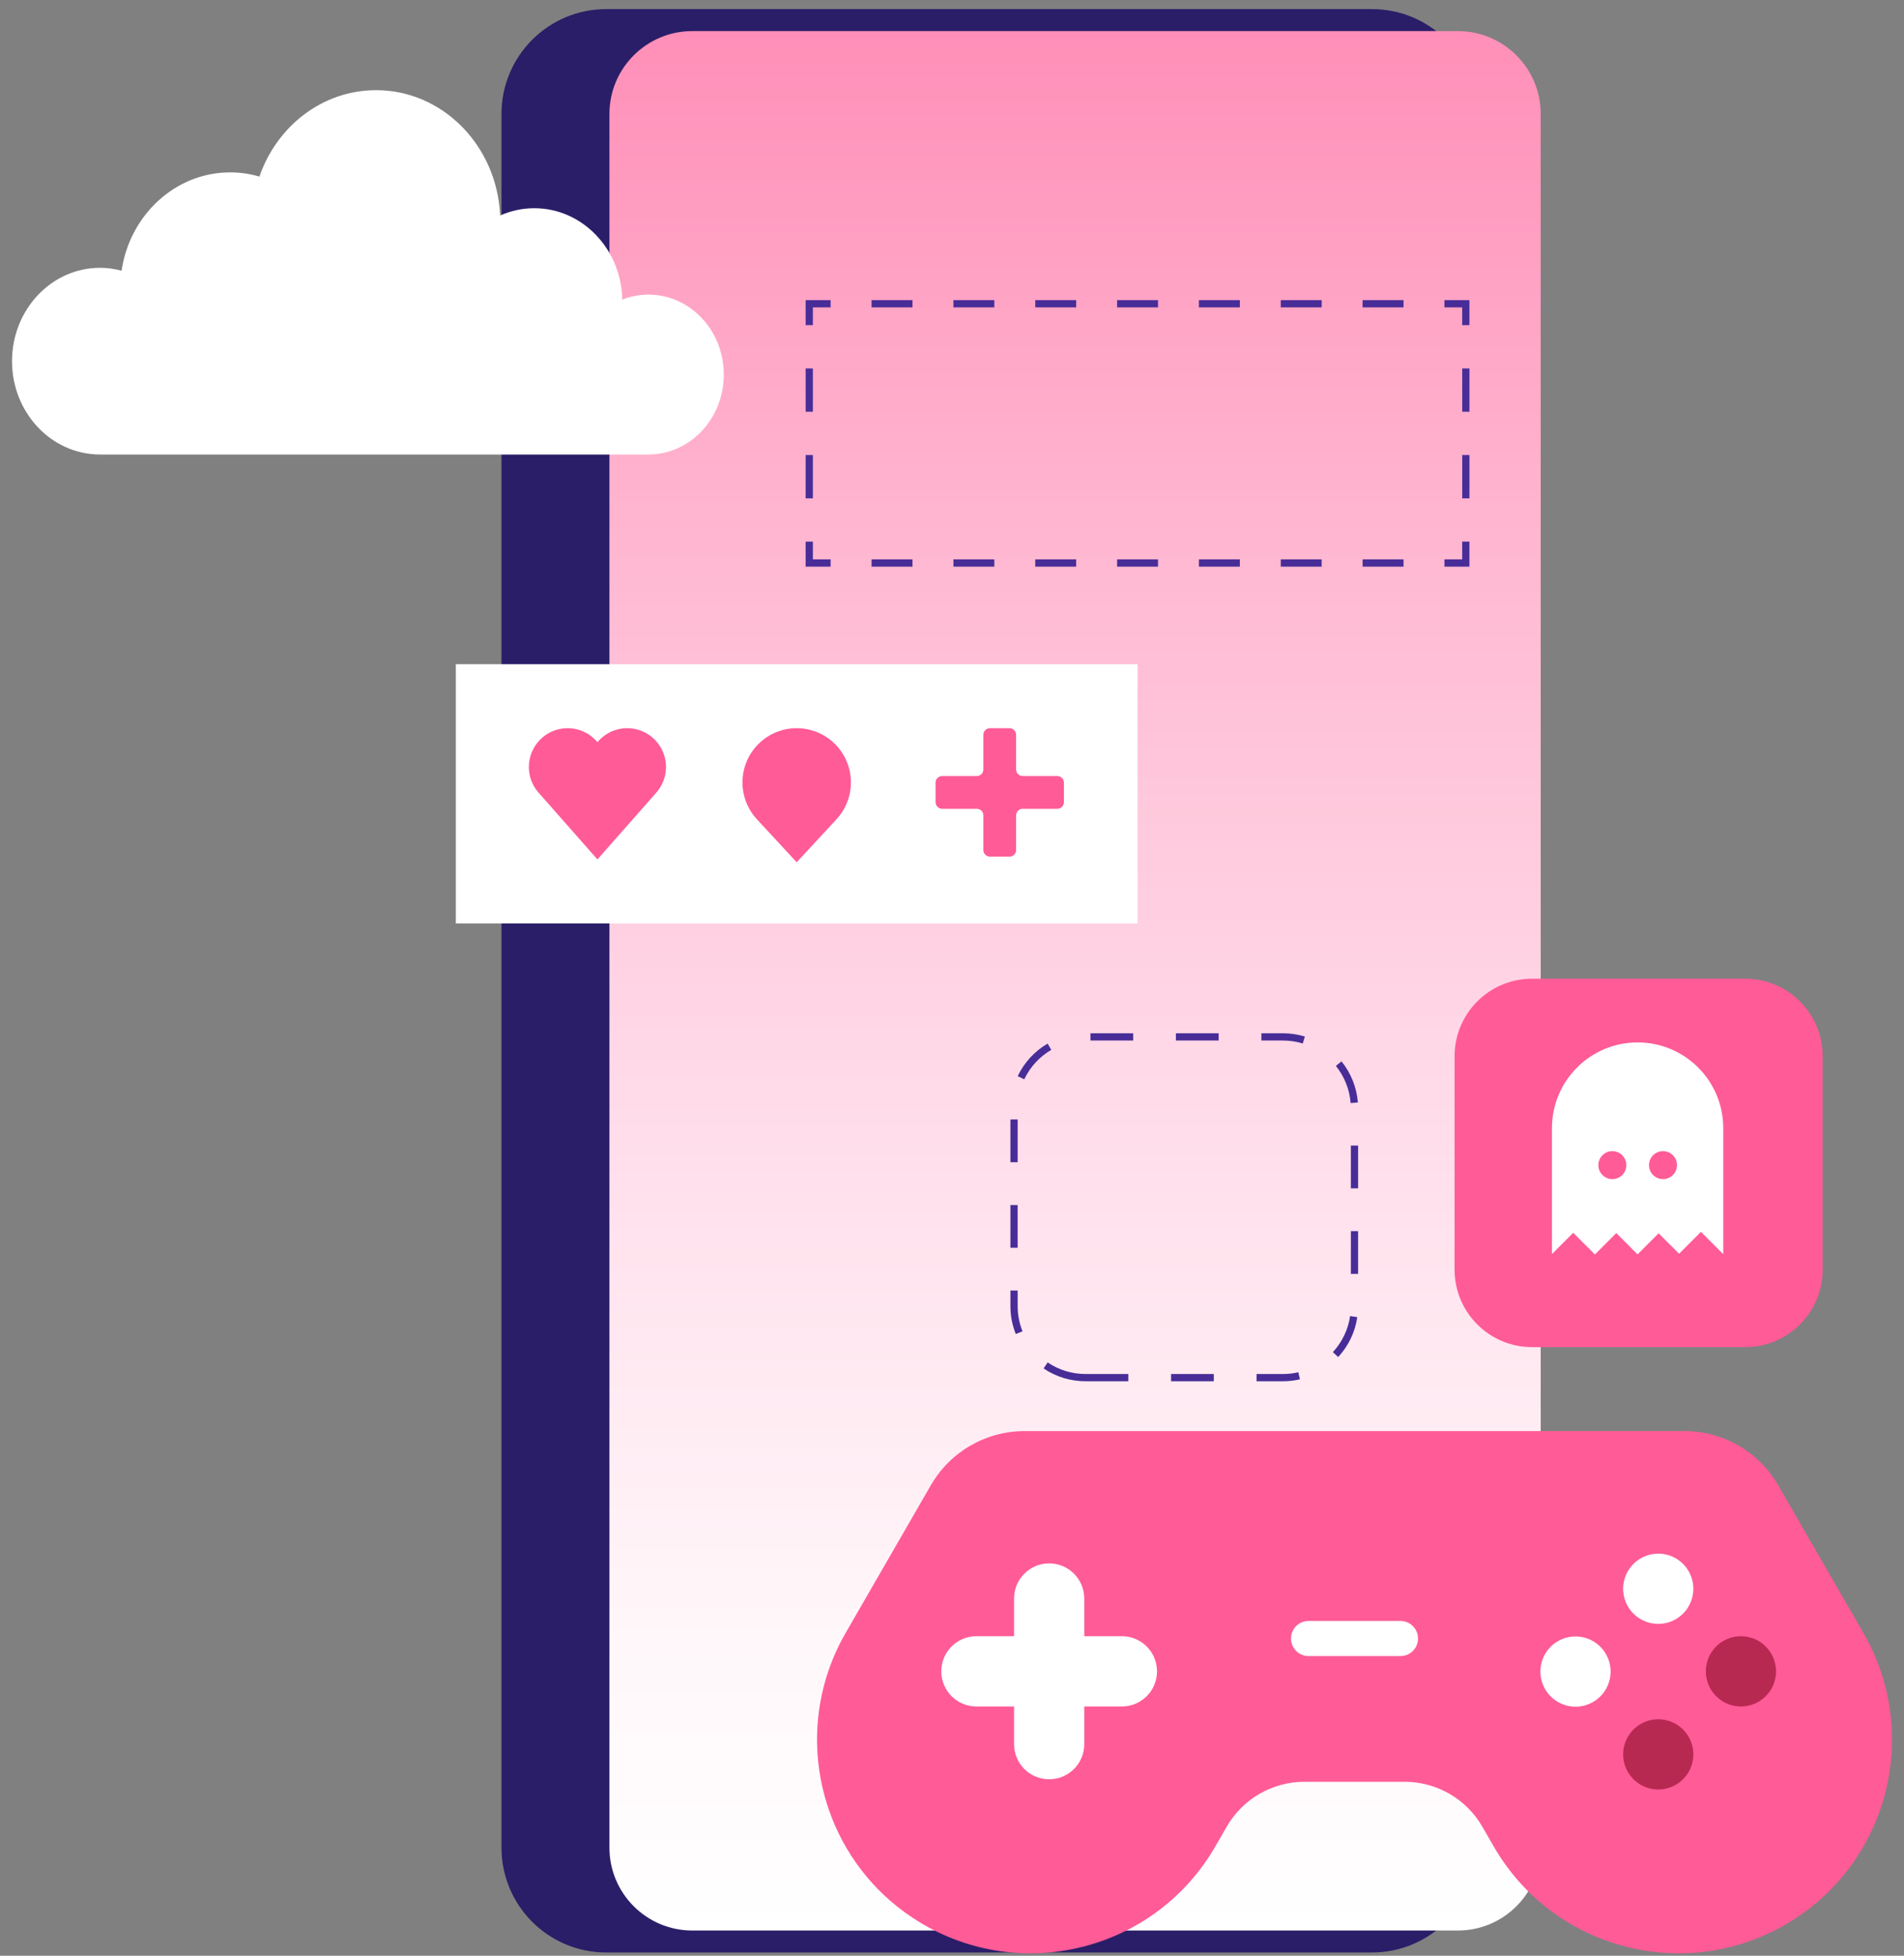 <svg width="150" height="154" viewBox="0 0 150 154" fill="none" xmlns="http://www.w3.org/2000/svg">
<rect x="0" y="0" width="150" height="154" fill="#808080" stroke="none"/>
<path d="M116.339 8.969V145.493C116.339 150.05 112.646 153.744 108.09 153.744H47.758C43.201 153.744 39.508 150.05 39.508 145.492V8.969C39.508 4.411 43.201 0.717 47.758 0.717H108.09C112.646 0.717 116.339 4.412 116.339 8.969Z" fill="#2A1E68"/>
<path d="M54.53 2.45L114.861 2.45C118.455 2.45 121.379 5.375 121.379 8.97V145.493C121.379 149.088 118.455 152.013 114.861 152.013L54.53 152.012C50.936 152.012 48.012 149.088 48.012 145.493V8.969C48.012 5.374 50.936 2.45 54.53 2.45Z" fill="url(#paint0_linear_8014_3640)"/>
<path d="M149.056 136.972C149.056 142.785 146.04 148.439 140.646 151.553C132.605 156.197 122.323 153.441 117.68 145.397L116.779 143.836C115.516 141.649 113.184 140.302 110.659 140.302H102.764C100.239 140.302 97.906 141.649 96.643 143.836L95.742 145.397C91.1 153.441 80.817 156.197 72.776 151.553H72.775C72.666 151.49 72.557 151.425 72.45 151.36C65.971 147.426 63.07 139.767 64.913 132.734C65.284 131.311 65.851 129.915 66.622 128.579L73.333 116.952C74.857 114.312 77.671 112.687 80.718 112.687H132.704C135.751 112.687 138.566 114.312 140.089 116.952L146.8 128.579C148.329 131.228 149.056 134.12 149.056 136.972Z" fill="#FF5B97"/>
<path d="M133.331 125.739C133.682 124.252 132.762 122.762 131.275 122.411C129.789 122.06 128.299 122.981 127.948 124.468C127.597 125.955 128.518 127.445 130.004 127.796C131.491 128.147 132.98 127.226 133.331 125.739Z" fill="white"/>
<path d="M133.331 138.78C133.682 137.293 132.762 135.803 131.275 135.452C129.789 135.1 128.299 136.021 127.948 137.508C127.597 138.995 128.518 140.485 130.004 140.836C131.491 141.188 132.98 140.267 133.331 138.78Z" fill="#B82952"/>
<path d="M126.812 132.259C127.163 130.772 126.242 129.282 124.756 128.931C123.269 128.579 121.78 129.5 121.429 130.987C121.078 132.474 121.998 133.964 123.485 134.315C124.971 134.667 126.461 133.746 126.812 132.259Z" fill="white"/>
<path d="M139.109 133.562C140.189 132.482 140.189 130.73 139.109 129.65C138.029 128.569 136.278 128.569 135.198 129.65C134.118 130.73 134.118 132.482 135.198 133.562C136.278 134.643 138.029 134.643 139.109 133.562Z" fill="#B82952"/>
<path d="M76.922 134.372H88.385C89.913 134.372 91.151 133.133 91.151 131.605C91.151 130.078 89.913 128.839 88.385 128.839H76.922C75.394 128.839 74.156 130.078 74.156 131.605C74.156 133.133 75.394 134.372 76.922 134.372Z" fill="white"/>
<path d="M79.889 125.872V137.339C79.889 138.867 81.127 140.105 82.654 140.105C84.182 140.105 85.42 138.867 85.42 137.339V125.872C85.42 124.344 84.182 123.105 82.654 123.105C81.127 123.105 79.889 124.344 79.889 125.872Z" fill="white"/>
<path d="M110.331 130.404H103.09C102.326 130.404 101.707 129.785 101.707 129.021C101.707 128.257 102.326 127.638 103.09 127.638H110.331C111.095 127.638 111.714 128.257 111.714 129.021C111.714 129.785 111.095 130.404 110.331 130.404Z" fill="white"/>
<path d="M115.764 44.619H113.795V44.047H115.193V42.649H115.764V44.619Z" fill="#482D98"/>
<path d="M110.572 44.619H107.348V44.047H110.572V44.619ZM104.124 44.619H100.901V44.047H104.124V44.619ZM97.677 44.619H94.453V44.047H97.677V44.619ZM91.23 44.619H88.006V44.047H91.23V44.619ZM84.782 44.619H81.559V44.047H84.782V44.619ZM78.335 44.619H75.111V44.047H78.335V44.619ZM71.888 44.619H68.664V44.047H71.888V44.619Z" fill="#482D98"/>
<path d="M65.438 44.619H63.469V42.649H64.04V44.047H65.438V44.619Z" fill="#482D98"/>
<path d="M64.04 39.239H63.469V35.83H64.04V39.239ZM64.04 32.421H63.469V29.011H64.04V32.421Z" fill="#482D98"/>
<path d="M64.04 25.602H63.469V23.632H65.438V24.204H64.04V25.602Z" fill="#482D98"/>
<path d="M110.572 24.204H107.348V23.632H110.572V24.204ZM104.124 24.204H100.901V23.632H104.124V24.204ZM97.677 24.204H94.453V23.632H97.677V24.204ZM91.23 24.204H88.006V23.632H91.23V24.204ZM84.782 24.204H81.559V23.632H84.782V24.204ZM78.335 24.204H75.111V23.632H78.335V24.204ZM71.888 24.204H68.664V23.632H71.888V24.204Z" fill="#482D98"/>
<path d="M115.764 25.602H115.193V24.204H113.795V23.632H115.764V25.602Z" fill="#482D98"/>
<path d="M115.766 39.239H115.195V35.83H115.766V39.239ZM115.766 32.421H115.195V29.011H115.766V32.421Z" fill="#482D98"/>
<path d="M89.619 52.3H35.91V72.715H89.619V52.3Z" fill="white"/>
<path d="M47.067 67.673L51.652 62.474C52.159 61.928 52.469 61.198 52.469 60.395C52.469 58.707 51.101 57.339 49.414 57.339C48.471 57.339 47.627 57.767 47.067 58.44C46.506 57.767 45.663 57.339 44.719 57.339C43.032 57.339 41.664 58.707 41.664 60.395C41.664 61.135 41.927 61.813 42.365 62.342L42.373 62.351C42.407 62.392 42.442 62.432 42.479 62.471L47.067 67.673Z" fill="#FF5B97"/>
<path d="M83.297 61.108H80.57C80.282 61.108 80.05 60.875 80.05 60.587V57.86C80.05 57.572 79.817 57.339 79.529 57.339H77.993C77.705 57.339 77.472 57.572 77.472 57.86V60.587C77.472 60.875 77.239 61.108 76.952 61.108H74.225C73.938 61.108 73.705 61.341 73.705 61.628V63.166C73.705 63.453 73.938 63.686 74.225 63.686H76.952C77.24 63.686 77.472 63.919 77.472 64.206V66.934C77.472 67.221 77.705 67.454 77.993 67.454H79.529C79.817 67.454 80.05 67.221 80.05 66.934V64.206C80.05 63.919 80.283 63.686 80.57 63.686H83.297C83.584 63.686 83.817 63.453 83.817 63.166V61.628C83.817 61.341 83.584 61.108 83.297 61.108Z" fill="#FF5B97"/>
<path d="M67.036 61.611C67.036 59.252 65.124 57.339 62.765 57.339C60.406 57.339 58.494 59.252 58.494 61.611C58.494 62.735 58.928 63.756 59.637 64.519H59.636L62.765 67.898L65.894 64.519H65.894C66.602 63.756 67.036 62.735 67.036 61.611Z" fill="#FF5B97"/>
<path d="M51.078 23.197C50.354 23.197 49.665 23.341 49.023 23.591C48.945 19.604 45.875 16.396 42.092 16.396C41.138 16.396 40.23 16.6 39.402 16.969C39.158 11.475 34.876 7.1 29.629 7.1C25.406 7.1 21.808 9.934 20.437 13.905C19.703 13.691 18.932 13.574 18.134 13.574C13.81 13.574 10.227 16.93 9.577 21.317C9.035 21.173 8.47 21.088 7.887 21.088C4.054 21.088 0.947 24.379 0.947 28.439C0.947 32.499 4.054 35.79 7.887 35.79H51.078C54.361 35.79 57.022 32.971 57.022 29.493C57.022 26.016 54.36 23.197 51.078 23.197Z" fill="white"/>
<path d="M137.491 106.075H120.695C117.325 106.075 114.594 103.342 114.594 99.972V83.17C114.594 79.799 117.325 77.067 120.695 77.067H137.491C140.861 77.067 143.592 79.799 143.592 83.17V99.972C143.592 103.342 140.861 106.075 137.491 106.075Z" fill="#FF5B97"/>
<path d="M122.266 98.747L123.941 97.071L125.649 98.78L127.333 97.095L129.009 98.772L130.668 97.112L132.279 98.723L134.003 96.998L135.76 98.755V88.832C135.76 85.105 132.739 82.083 129.013 82.083C125.287 82.083 122.266 85.105 122.266 88.832V98.747Z" fill="white"/>
<path d="M128.096 91.999C128.235 91.406 127.869 90.812 127.276 90.672C126.684 90.533 126.09 90.9 125.951 91.492C125.811 92.085 126.177 92.678 126.77 92.818C127.362 92.958 127.956 92.591 128.096 91.999Z" fill="#FF5B97"/>
<path d="M132.086 91.999C132.226 91.406 131.859 90.812 131.267 90.672C130.674 90.533 130.081 90.9 129.941 91.492C129.801 92.085 130.168 92.678 130.76 92.818C131.352 92.958 131.946 92.591 132.086 91.999Z" fill="#FF5B97"/>
<path d="M85.524 108.764C84.339 108.764 83.195 108.415 82.216 107.755L82.536 107.281C83.42 107.878 84.453 108.193 85.524 108.193C85.524 108.193 85.524 108.193 85.524 108.193H88.891V108.764H85.524L85.524 108.764ZM101.071 108.764H98.993V108.193H101.071C101.481 108.193 101.889 108.147 102.284 108.055L102.413 108.612C101.975 108.713 101.524 108.764 101.071 108.764ZM95.626 108.764H92.258V108.193H95.626V108.764ZM105.424 106.857L105.005 106.47C105.737 105.676 106.208 104.694 106.365 103.63L106.93 103.714C106.756 104.892 106.235 105.979 105.424 106.857ZM80.025 105.045C79.744 104.343 79.602 103.602 79.602 102.84V101.622H80.173V102.84C80.173 103.528 80.302 104.199 80.555 104.832L80.025 105.045ZM106.994 100.307H106.423V96.939H106.994V100.307ZM80.173 98.254H79.602V94.886H80.173V98.254ZM106.994 93.571H106.423V90.203H106.994V93.571ZM80.173 91.517H79.602V88.149H80.173V91.517ZM106.406 86.858C106.321 85.784 105.918 84.772 105.241 83.932L105.686 83.574C106.435 84.504 106.881 85.624 106.975 86.813L106.406 86.858ZM80.691 84.986L80.176 84.74C80.689 83.665 81.504 82.777 82.533 82.173L82.822 82.666C81.891 83.212 81.155 84.014 80.691 84.986ZM102.634 82.166C102.129 82.013 101.604 81.934 101.071 81.934H99.375V81.363H101.071C101.66 81.363 102.242 81.45 102.8 81.62L102.634 82.166ZM96.008 81.934H92.641V81.363H96.008V81.934ZM89.273 81.934H85.906V81.363H89.273V81.934Z" fill="#482D98"/>
<defs>
<linearGradient id="paint0_linear_8014_3640" x1="84.695" y1="152.013" x2="84.695" y2="2.45" gradientUnits="userSpaceOnUse">
<stop stop-color="white"/>
<stop offset="0.154" stop-color="#FFF7FA"/>
<stop offset="0.395" stop-color="#FFE0EC"/>
<stop offset="0.694" stop-color="#FFBCD4"/>
<stop offset="1" stop-color="#FF8FB8"/>
</linearGradient>
</defs>
</svg>
